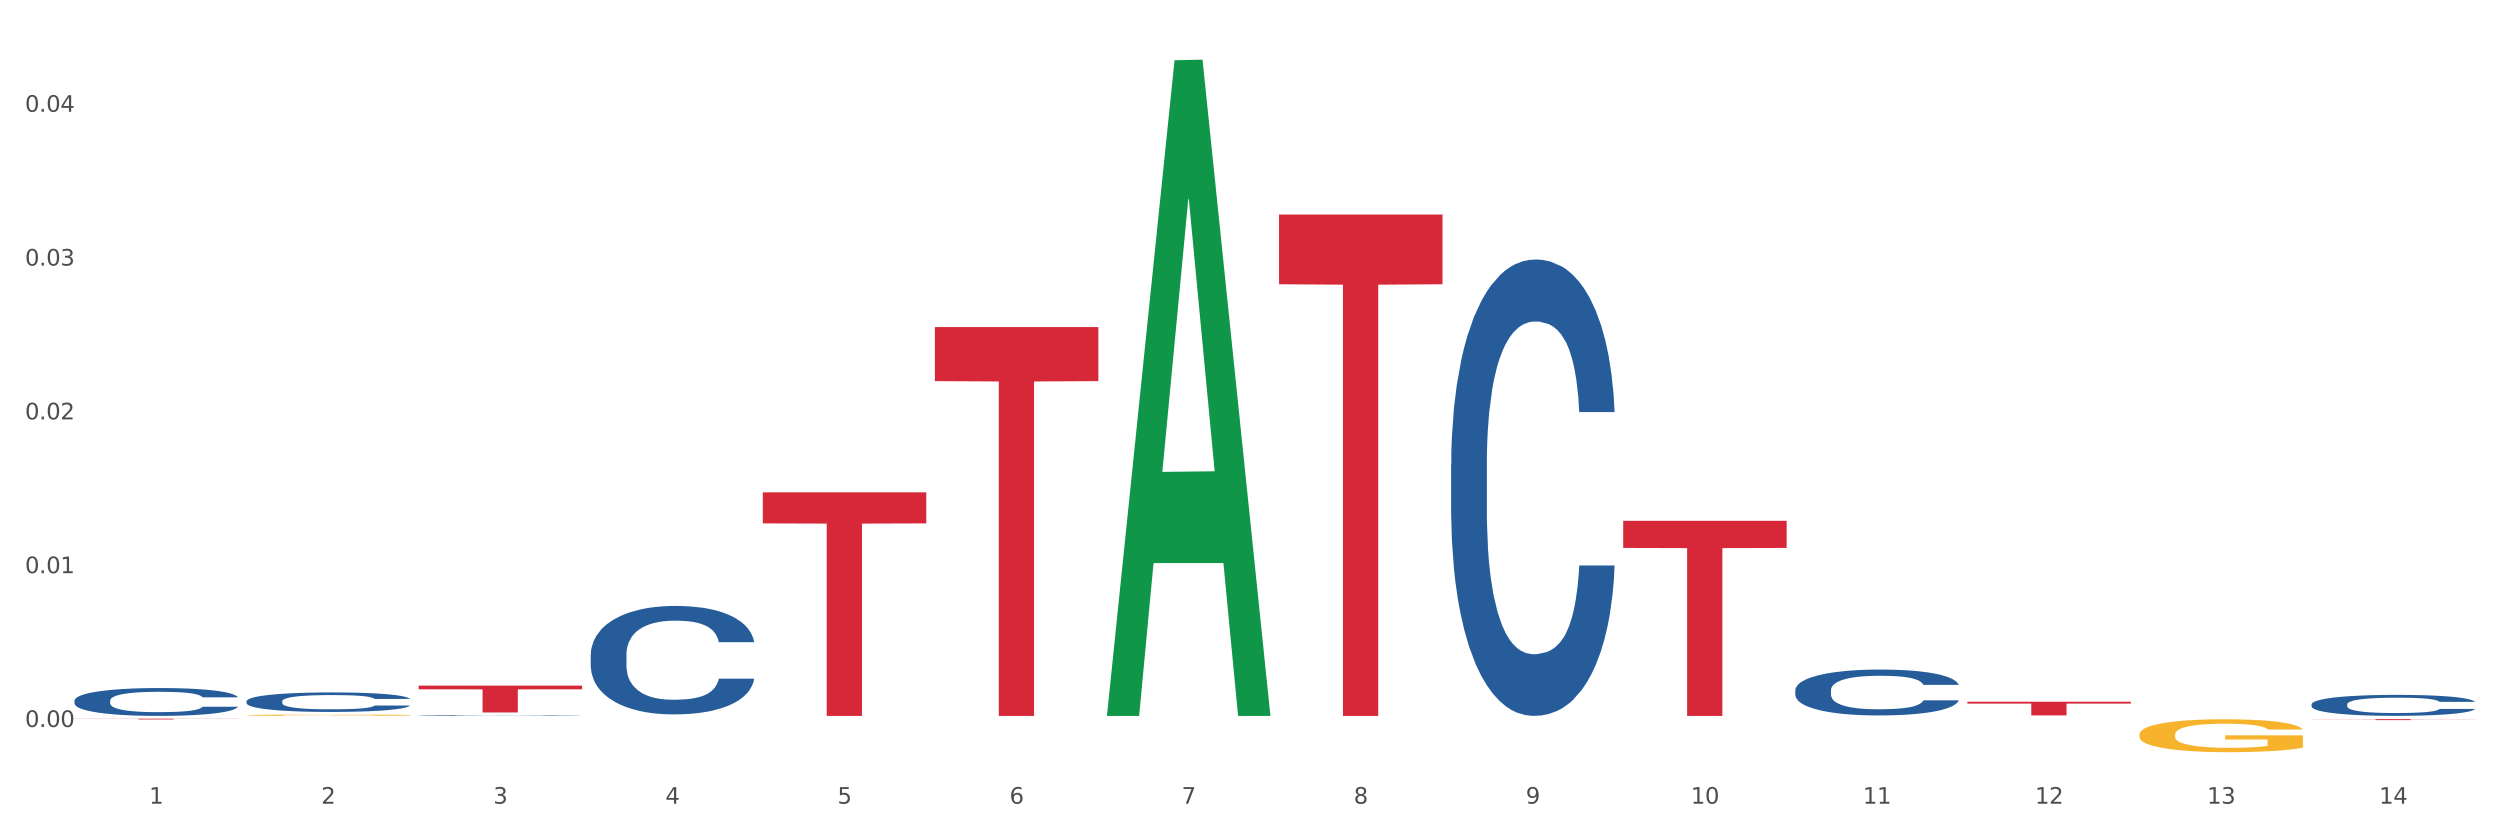 <?xml version="1.0" encoding="utf-8" standalone="no"?>
<!DOCTYPE svg PUBLIC "-//W3C//DTD SVG 1.1//EN"
  "http://www.w3.org/Graphics/SVG/1.1/DTD/svg11.dtd">
<svg xmlns:xlink="http://www.w3.org/1999/xlink" width="1080pt" height="360pt" viewBox="0 0 1080 360" xmlns="http://www.w3.org/2000/svg" version="1.1">
 <rect x="0" y="0" width="1080" height="360" fill="#333333" stroke="none"/>
 <defs>
  <style type="text/css">*{stroke-linejoin: round; stroke-linecap: butt}</style>
 </defs>
 <g id="figure_1">
  <g id="patch_1">
   <path d="M 0 360 
L 1080 360 
L 1080 0 
L 0 0 
z
" style="fill: #ffffff; stroke: #ffffff; stroke-linejoin: miter"/>
  </g>
  <g id="axes_1">
   <g id="matplotlib.axis_1">
    <g id="xtick_1">
     <g id="text_1">
      <!-- 1 -->
      <g style="fill: #4d4d4d" transform="translate(64.432 347.204) scale(0.096 -0.096)">
       <defs>
        <path id="DejaVuSans-31" d="M 794 531 
L 1825 531 
L 1825 4091 
L 703 3866 
L 703 4441 
L 1819 4666 
L 2450 4666 
L 2450 531 
L 3481 531 
L 3481 0 
L 794 0 
L 794 531 
z
" transform="scale(0.016)"/>
       </defs>
       <use xlink:href="#DejaVuSans-31"/>
      </g>
     </g>
    </g>
    <g id="xtick_2">
     <g id="text_2">
      <!-- 2 -->
      <g style="fill: #4d4d4d" transform="translate(138.771 347.204) scale(0.096 -0.096)">
       <defs>
        <path id="DejaVuSans-32" d="M 1228 531 
L 3431 531 
L 3431 0 
L 469 0 
L 469 531 
Q 828 903 1448 1529 
Q 2069 2156 2228 2338 
Q 2531 2678 2651 2914 
Q 2772 3150 2772 3378 
Q 2772 3750 2511 3984 
Q 2250 4219 1831 4219 
Q 1534 4219 1204 4116 
Q 875 4013 500 3803 
L 500 4441 
Q 881 4594 1212 4672 
Q 1544 4750 1819 4750 
Q 2544 4750 2975 4387 
Q 3406 4025 3406 3419 
Q 3406 3131 3298 2873 
Q 3191 2616 2906 2266 
Q 2828 2175 2409 1742 
Q 1991 1309 1228 531 
z
" transform="scale(0.016)"/>
       </defs>
       <use xlink:href="#DejaVuSans-32"/>
      </g>
     </g>
    </g>
    <g id="xtick_3">
     <g id="text_3">
      <!-- 3 -->
      <g style="fill: #4d4d4d" transform="translate(213.109 347.204) scale(0.096 -0.096)">
       <defs>
        <path id="DejaVuSans-33" d="M 2597 2516 
Q 3050 2419 3304 2112 
Q 3559 1806 3559 1356 
Q 3559 666 3084 287 
Q 2609 -91 1734 -91 
Q 1441 -91 1130 -33 
Q 819 25 488 141 
L 488 750 
Q 750 597 1062 519 
Q 1375 441 1716 441 
Q 2309 441 2620 675 
Q 2931 909 2931 1356 
Q 2931 1769 2642 2001 
Q 2353 2234 1838 2234 
L 1294 2234 
L 1294 2753 
L 1863 2753 
Q 2328 2753 2575 2939 
Q 2822 3125 2822 3475 
Q 2822 3834 2567 4026 
Q 2313 4219 1838 4219 
Q 1578 4219 1281 4162 
Q 984 4106 628 3988 
L 628 4550 
Q 988 4650 1302 4700 
Q 1616 4750 1894 4750 
Q 2613 4750 3031 4423 
Q 3450 4097 3450 3541 
Q 3450 3153 3228 2886 
Q 3006 2619 2597 2516 
z
" transform="scale(0.016)"/>
       </defs>
       <use xlink:href="#DejaVuSans-33"/>
      </g>
     </g>
    </g>
    <g id="xtick_4">
     <g id="text_4">
      <!-- 4 -->
      <g style="fill: #4d4d4d" transform="translate(287.448 347.204) scale(0.096 -0.096)">
       <defs>
        <path id="DejaVuSans-34" d="M 2419 4116 
L 825 1625 
L 2419 1625 
L 2419 4116 
z
M 2253 4666 
L 3047 4666 
L 3047 1625 
L 3713 1625 
L 3713 1100 
L 3047 1100 
L 3047 0 
L 2419 0 
L 2419 1100 
L 313 1100 
L 313 1709 
L 2253 4666 
z
" transform="scale(0.016)"/>
       </defs>
       <use xlink:href="#DejaVuSans-34"/>
      </g>
     </g>
    </g>
    <g id="xtick_5">
     <g id="text_5">
      <!-- 5 -->
      <g style="fill: #4d4d4d" transform="translate(361.787 347.204) scale(0.096 -0.096)">
       <defs>
        <path id="DejaVuSans-35" d="M 691 4666 
L 3169 4666 
L 3169 4134 
L 1269 4134 
L 1269 2991 
Q 1406 3038 1543 3061 
Q 1681 3084 1819 3084 
Q 2600 3084 3056 2656 
Q 3513 2228 3513 1497 
Q 3513 744 3044 326 
Q 2575 -91 1722 -91 
Q 1428 -91 1123 -41 
Q 819 9 494 109 
L 494 744 
Q 775 591 1075 516 
Q 1375 441 1709 441 
Q 2250 441 2565 725 
Q 2881 1009 2881 1497 
Q 2881 1984 2565 2268 
Q 2250 2553 1709 2553 
Q 1456 2553 1204 2497 
Q 953 2441 691 2322 
L 691 4666 
z
" transform="scale(0.016)"/>
       </defs>
       <use xlink:href="#DejaVuSans-35"/>
      </g>
     </g>
    </g>
    <g id="xtick_6">
     <g id="text_6">
      <!-- 6 -->
      <g style="fill: #4d4d4d" transform="translate(436.125 347.204) scale(0.096 -0.096)">
       <defs>
        <path id="DejaVuSans-36" d="M 2113 2584 
Q 1688 2584 1439 2293 
Q 1191 2003 1191 1497 
Q 1191 994 1439 701 
Q 1688 409 2113 409 
Q 2538 409 2786 701 
Q 3034 994 3034 1497 
Q 3034 2003 2786 2293 
Q 2538 2584 2113 2584 
z
M 3366 4563 
L 3366 3988 
Q 3128 4100 2886 4159 
Q 2644 4219 2406 4219 
Q 1781 4219 1451 3797 
Q 1122 3375 1075 2522 
Q 1259 2794 1537 2939 
Q 1816 3084 2150 3084 
Q 2853 3084 3261 2657 
Q 3669 2231 3669 1497 
Q 3669 778 3244 343 
Q 2819 -91 2113 -91 
Q 1303 -91 875 529 
Q 447 1150 447 2328 
Q 447 3434 972 4092 
Q 1497 4750 2381 4750 
Q 2619 4750 2861 4703 
Q 3103 4656 3366 4563 
z
" transform="scale(0.016)"/>
       </defs>
       <use xlink:href="#DejaVuSans-36"/>
      </g>
     </g>
    </g>
    <g id="xtick_7">
     <g id="text_7">
      <!-- 7 -->
      <g style="fill: #4d4d4d" transform="translate(510.464 347.204) scale(0.096 -0.096)">
       <defs>
        <path id="DejaVuSans-37" d="M 525 4666 
L 3525 4666 
L 3525 4397 
L 1831 0 
L 1172 0 
L 2766 4134 
L 525 4134 
L 525 4666 
z
" transform="scale(0.016)"/>
       </defs>
       <use xlink:href="#DejaVuSans-37"/>
      </g>
     </g>
    </g>
    <g id="xtick_8">
     <g id="text_8">
      <!-- 8 -->
      <g style="fill: #4d4d4d" transform="translate(584.803 347.204) scale(0.096 -0.096)">
       <defs>
        <path id="DejaVuSans-38" d="M 2034 2216 
Q 1584 2216 1326 1975 
Q 1069 1734 1069 1313 
Q 1069 891 1326 650 
Q 1584 409 2034 409 
Q 2484 409 2743 651 
Q 3003 894 3003 1313 
Q 3003 1734 2745 1975 
Q 2488 2216 2034 2216 
z
M 1403 2484 
Q 997 2584 770 2862 
Q 544 3141 544 3541 
Q 544 4100 942 4425 
Q 1341 4750 2034 4750 
Q 2731 4750 3128 4425 
Q 3525 4100 3525 3541 
Q 3525 3141 3298 2862 
Q 3072 2584 2669 2484 
Q 3125 2378 3379 2068 
Q 3634 1759 3634 1313 
Q 3634 634 3220 271 
Q 2806 -91 2034 -91 
Q 1263 -91 848 271 
Q 434 634 434 1313 
Q 434 1759 690 2068 
Q 947 2378 1403 2484 
z
M 1172 3481 
Q 1172 3119 1398 2916 
Q 1625 2713 2034 2713 
Q 2441 2713 2670 2916 
Q 2900 3119 2900 3481 
Q 2900 3844 2670 4047 
Q 2441 4250 2034 4250 
Q 1625 4250 1398 4047 
Q 1172 3844 1172 3481 
z
" transform="scale(0.016)"/>
       </defs>
       <use xlink:href="#DejaVuSans-38"/>
      </g>
     </g>
    </g>
    <g id="xtick_9">
     <g id="text_9">
      <!-- 9 -->
      <g style="fill: #4d4d4d" transform="translate(659.142 347.204) scale(0.096 -0.096)">
       <defs>
        <path id="DejaVuSans-39" d="M 703 97 
L 703 672 
Q 941 559 1184 500 
Q 1428 441 1663 441 
Q 2288 441 2617 861 
Q 2947 1281 2994 2138 
Q 2813 1869 2534 1725 
Q 2256 1581 1919 1581 
Q 1219 1581 811 2004 
Q 403 2428 403 3163 
Q 403 3881 828 4315 
Q 1253 4750 1959 4750 
Q 2769 4750 3195 4129 
Q 3622 3509 3622 2328 
Q 3622 1225 3098 567 
Q 2575 -91 1691 -91 
Q 1453 -91 1209 -44 
Q 966 3 703 97 
z
M 1959 2075 
Q 2384 2075 2632 2365 
Q 2881 2656 2881 3163 
Q 2881 3666 2632 3958 
Q 2384 4250 1959 4250 
Q 1534 4250 1286 3958 
Q 1038 3666 1038 3163 
Q 1038 2656 1286 2365 
Q 1534 2075 1959 2075 
z
" transform="scale(0.016)"/>
       </defs>
       <use xlink:href="#DejaVuSans-39"/>
      </g>
     </g>
    </g>
    <g id="xtick_10">
     <g id="text_10">
      <!-- 10 -->
      <g style="fill: #4d4d4d" transform="translate(730.426 347.204) scale(0.096 -0.096)">
       <defs>
        <path id="DejaVuSans-30" d="M 2034 4250 
Q 1547 4250 1301 3770 
Q 1056 3291 1056 2328 
Q 1056 1369 1301 889 
Q 1547 409 2034 409 
Q 2525 409 2770 889 
Q 3016 1369 3016 2328 
Q 3016 3291 2770 3770 
Q 2525 4250 2034 4250 
z
M 2034 4750 
Q 2819 4750 3233 4129 
Q 3647 3509 3647 2328 
Q 3647 1150 3233 529 
Q 2819 -91 2034 -91 
Q 1250 -91 836 529 
Q 422 1150 422 2328 
Q 422 3509 836 4129 
Q 1250 4750 2034 4750 
z
" transform="scale(0.016)"/>
       </defs>
       <use xlink:href="#DejaVuSans-31"/>
       <use xlink:href="#DejaVuSans-30" transform="translate(63.623 0)"/>
      </g>
     </g>
    </g>
    <g id="xtick_11">
     <g id="text_11">
      <!-- 11 -->
      <g style="fill: #4d4d4d" transform="translate(804.765 347.204) scale(0.096 -0.096)">
       <use xlink:href="#DejaVuSans-31"/>
       <use xlink:href="#DejaVuSans-31" transform="translate(63.623 0)"/>
      </g>
     </g>
    </g>
    <g id="xtick_12">
     <g id="text_12">
      <!-- 12 -->
      <g style="fill: #4d4d4d" transform="translate(879.104 347.204) scale(0.096 -0.096)">
       <use xlink:href="#DejaVuSans-31"/>
       <use xlink:href="#DejaVuSans-32" transform="translate(63.623 0)"/>
      </g>
     </g>
    </g>
    <g id="xtick_13">
     <g id="text_13">
      <!-- 13 -->
      <g style="fill: #4d4d4d" transform="translate(953.442 347.204) scale(0.096 -0.096)">
       <use xlink:href="#DejaVuSans-31"/>
       <use xlink:href="#DejaVuSans-33" transform="translate(63.623 0)"/>
      </g>
     </g>
    </g>
    <g id="xtick_14">
     <g id="text_14">
      <!-- 14 -->
      <g style="fill: #4d4d4d" transform="translate(1027.781 347.204) scale(0.096 -0.096)">
       <use xlink:href="#DejaVuSans-31"/>
       <use xlink:href="#DejaVuSans-34" transform="translate(63.623 0)"/>
      </g>
     </g>
    </g>
    <g id="xtick_15"/>
    <g id="xtick_16"/>
    <g id="xtick_17"/>
    <g id="xtick_18"/>
    <g id="xtick_19"/>
    <g id="xtick_20"/>
    <g id="xtick_21"/>
    <g id="xtick_22"/>
    <g id="xtick_23"/>
    <g id="xtick_24"/>
    <g id="xtick_25"/>
    <g id="xtick_26"/>
    <g id="xtick_27"/>
   </g>
   <g id="matplotlib.axis_2">
    <g id="ytick_1">
     <g id="text_15">
      <!-- 0.00 -->
      <g style="fill: #4d4d4d" transform="translate(10.8 314.055) scale(0.096 -0.096)">
       <defs>
        <path id="DejaVuSans-2e" d="M 684 794 
L 1344 794 
L 1344 0 
L 684 0 
L 684 794 
z
" transform="scale(0.016)"/>
       </defs>
       <use xlink:href="#DejaVuSans-30"/>
       <use xlink:href="#DejaVuSans-2e" transform="translate(63.623 0)"/>
       <use xlink:href="#DejaVuSans-30" transform="translate(95.41 0)"/>
       <use xlink:href="#DejaVuSans-30" transform="translate(159.033 0)"/>
      </g>
     </g>
    </g>
    <g id="ytick_2">
     <g id="text_16">
      <!-- 0.01 -->
      <g style="fill: #4d4d4d" transform="translate(10.8 247.613) scale(0.096 -0.096)">
       <use xlink:href="#DejaVuSans-30"/>
       <use xlink:href="#DejaVuSans-2e" transform="translate(63.623 0)"/>
       <use xlink:href="#DejaVuSans-30" transform="translate(95.41 0)"/>
       <use xlink:href="#DejaVuSans-31" transform="translate(159.033 0)"/>
      </g>
     </g>
    </g>
    <g id="ytick_3">
     <g id="text_17">
      <!-- 0.02 -->
      <g style="fill: #4d4d4d" transform="translate(10.8 181.171) scale(0.096 -0.096)">
       <use xlink:href="#DejaVuSans-30"/>
       <use xlink:href="#DejaVuSans-2e" transform="translate(63.623 0)"/>
       <use xlink:href="#DejaVuSans-30" transform="translate(95.41 0)"/>
       <use xlink:href="#DejaVuSans-32" transform="translate(159.033 0)"/>
      </g>
     </g>
    </g>
    <g id="ytick_4">
     <g id="text_18">
      <!-- 0.03 -->
      <g style="fill: #4d4d4d" transform="translate(10.8 114.73) scale(0.096 -0.096)">
       <use xlink:href="#DejaVuSans-30"/>
       <use xlink:href="#DejaVuSans-2e" transform="translate(63.623 0)"/>
       <use xlink:href="#DejaVuSans-30" transform="translate(95.41 0)"/>
       <use xlink:href="#DejaVuSans-33" transform="translate(159.033 0)"/>
      </g>
     </g>
    </g>
    <g id="ytick_5">
     <g id="text_19">
      <!-- 0.04 -->
      <g style="fill: #4d4d4d" transform="translate(10.8 48.288) scale(0.096 -0.096)">
       <use xlink:href="#DejaVuSans-30"/>
       <use xlink:href="#DejaVuSans-2e" transform="translate(63.623 0)"/>
       <use xlink:href="#DejaVuSans-30" transform="translate(95.41 0)"/>
       <use xlink:href="#DejaVuSans-34" transform="translate(159.033 0)"/>
      </g>
     </g>
    </g>
    <g id="ytick_6"/>
    <g id="ytick_7"/>
    <g id="ytick_8"/>
    <g id="ytick_9"/>
   </g>
   <g id="PolyCollection_1">
    <path d="M 478.207 308.737 
L 478.28 308.47 
L 507.402 26.026 
L 519.488 25.759 
L 548.829 309.269 
L 534.85 309.269 
L 528.516 243.25 
L 498.447 243.25 
L 498.229 244.315 
L 492.113 309.269 
L 478.207 309.269 
L 478.207 308.737 
L 502.233 203.851 
L 524.73 203.585 
L 513.591 86.188 
L 513.445 85.656 
L 513.3 86.454 
L 502.16 203.585 
L 502.233 203.851 
L 478.207 308.737 
z
" clip-path="url(#p64ced8871c)" style="fill: #109648"/>
    <path d="M 849.901 303.135 
L 920.523 303.135 
L 920.523 303.958 
L 892.742 303.963 
L 892.742 309.059 
L 877.514 309.059 
L 877.514 303.963 
L 849.901 303.958 
L 849.901 303.14 
L 849.901 303.135 
z
" clip-path="url(#p64ced8871c)" style="fill: #d62839"/>
    <path d="M 998.578 310.678 
L 1069.2 310.678 
L 1069.2 310.737 
L 1041.42 310.738 
L 1041.42 311.101 
L 1026.191 311.101 
L 1026.191 310.738 
L 998.578 310.737 
L 998.578 310.679 
L 998.578 310.678 
z
" clip-path="url(#p64ced8871c)" style="fill: #d62839"/>
    <path d="M 106.514 308.96 
L 106.597 308.959 
L 106.597 308.941 
L 106.764 308.924 
L 107.598 308.885 
L 108.848 308.852 
L 109.765 308.835 
L 110.683 308.821 
L 111.767 308.807 
L 113.101 308.792 
L 115.519 308.77 
L 117.019 308.759 
L 118.854 308.748 
L 122.189 308.731 
L 124.607 308.722 
L 127.108 308.714 
L 131.194 308.704 
L 133.862 308.7 
L 136.697 308.697 
L 140.115 308.695 
L 142.7 308.694 
L 148.37 308.696 
L 153.206 308.701 
L 155.54 308.704 
L 158.542 308.711 
L 160.126 308.715 
L 162.711 308.723 
L 165.379 308.734 
L 167.213 308.744 
L 169.965 308.762 
L 172.049 308.779 
L 173.967 308.801 
L 174.968 308.817 
L 175.718 308.831 
L 176.385 308.847 
L 177.052 308.873 
L 162.044 308.873 
L 161.46 308.854 
L 160.543 308.837 
L 159.209 308.82 
L 158.042 308.81 
L 156.041 308.797 
L 154.206 308.788 
L 152.289 308.782 
L 149.954 308.777 
L 148.12 308.774 
L 145.535 308.772 
L 140.449 308.773 
L 137.03 308.777 
L 134.696 308.782 
L 133.195 308.787 
L 131.861 308.792 
L 130.36 308.799 
L 128.609 308.81 
L 127.358 308.82 
L 126.108 308.833 
L 125.107 308.846 
L 124.19 308.86 
L 123.44 308.876 
L 122.856 308.892 
L 122.356 308.912 
L 121.939 308.945 
L 121.939 309.017 
L 122.106 309.033 
L 122.522 309.055 
L 123.023 309.071 
L 123.856 309.091 
L 124.607 309.104 
L 126.024 309.123 
L 127.609 309.138 
L 128.859 309.148 
L 130.11 309.157 
L 132.278 309.168 
L 134.696 309.178 
L 136.78 309.183 
L 139.615 309.189 
L 141.533 309.191 
L 143.2 309.192 
L 147.286 309.192 
L 150.204 309.19 
L 153.456 309.187 
L 155.957 309.182 
L 158.042 309.176 
L 160.376 309.167 
L 161.877 309.158 
L 161.877 309.048 
L 143.534 309.048 
L 143.534 308.975 
L 177.135 308.975 
L 177.135 309.189 
L 175.718 309.2 
L 174.134 309.21 
L 172.466 309.219 
L 169.965 309.23 
L 166.963 309.24 
L 164.295 309.248 
L 161.46 309.254 
L 158.125 309.26 
L 153.789 309.265 
L 151.121 309.267 
L 147.786 309.269 
L 143.867 309.269 
L 140.449 309.268 
L 137.114 309.265 
L 133.612 309.261 
L 130.193 309.254 
L 127.609 309.247 
L 125.024 309.239 
L 122.272 309.228 
L 120.104 309.217 
L 118.437 309.208 
L 116.603 309.196 
L 114.601 309.18 
L 113.101 309.166 
L 111.767 309.151 
L 110.349 309.132 
L 109.349 309.116 
L 108.348 309.095 
L 107.764 309.08 
L 107.097 309.056 
L 106.597 309.023 
L 106.514 308.96 
z
" clip-path="url(#p64ced8871c)" style="fill: #f7b32b"/>
    <path d="M 403.869 141.296 
L 474.49 141.296 
L 474.49 164.639 
L 446.71 164.797 
L 446.71 309.269 
L 431.481 309.269 
L 431.481 164.797 
L 403.869 164.639 
L 403.869 141.454 
L 403.869 141.296 
z
" clip-path="url(#p64ced8871c)" style="fill: #d62839"/>
    <path d="M 329.53 212.681 
L 400.152 212.681 
L 400.152 226.103 
L 372.371 226.194 
L 372.371 309.269 
L 357.143 309.269 
L 357.143 226.194 
L 329.53 226.103 
L 329.53 212.771 
L 329.53 212.681 
z
" clip-path="url(#p64ced8871c)" style="fill: #d62839"/>
    <path d="M 180.852 296.186 
L 251.474 296.186 
L 251.474 297.798 
L 223.694 297.809 
L 223.694 307.788 
L 208.465 307.788 
L 208.465 297.809 
L 180.852 297.798 
L 180.852 296.197 
L 180.852 296.186 
z
" clip-path="url(#p64ced8871c)" style="fill: #d62839"/>
    <path d="M 32.175 310.465 
L 102.797 310.465 
L 102.797 310.512 
L 75.017 310.512 
L 75.017 310.797 
L 59.788 310.797 
L 59.788 310.512 
L 32.175 310.512 
L 32.175 310.466 
L 32.175 310.465 
z
" clip-path="url(#p64ced8871c)" style="fill: #d62839"/>
    <path d="M 701.223 224.995 
L 771.845 224.995 
L 771.845 236.706 
L 744.065 236.785 
L 744.065 309.269 
L 728.836 309.269 
L 728.836 236.785 
L 701.223 236.706 
L 701.223 225.074 
L 701.223 224.995 
z
" clip-path="url(#p64ced8871c)" style="fill: #d62839"/>
    <path d="M 998.578 304.254 
L 998.662 304.246 
L 998.662 304.014 
L 998.912 303.699 
L 999.83 303.12 
L 1000.999 302.682 
L 1003.003 302.168 
L 1004.088 301.953 
L 1005.507 301.713 
L 1008.429 301.324 
L 1011.768 300.993 
L 1014.105 300.811 
L 1015.858 300.695 
L 1019.781 300.488 
L 1022.035 300.397 
L 1024.373 300.323 
L 1026.376 300.273 
L 1029.715 300.215 
L 1032.387 300.191 
L 1035.475 300.182 
L 1038.063 300.191 
L 1041.486 300.224 
L 1046.494 300.323 
L 1048.414 300.381 
L 1051.002 300.48 
L 1053.673 300.613 
L 1055.844 300.745 
L 1058.348 300.935 
L 1060.936 301.184 
L 1063.44 301.498 
L 1065.193 301.788 
L 1066.612 302.094 
L 1067.864 302.466 
L 1068.783 302.872 
L 1069.2 303.211 
L 1053.924 303.211 
L 1053.506 302.905 
L 1052.671 302.574 
L 1051.837 302.351 
L 1050.918 302.168 
L 1049.499 301.962 
L 1048.247 301.829 
L 1046.16 301.672 
L 1044.24 301.573 
L 1042.654 301.515 
L 1040.734 301.465 
L 1036.644 301.415 
L 1033.722 301.415 
L 1031.886 301.432 
L 1029.632 301.473 
L 1027.712 301.531 
L 1025.458 301.631 
L 1023.705 301.738 
L 1021.952 301.879 
L 1020.95 301.978 
L 1019.448 302.16 
L 1018.446 302.309 
L 1017.11 302.566 
L 1016.359 302.748 
L 1015.023 303.219 
L 1014.439 303.567 
L 1014.188 303.807 
L 1014.022 304.072 
L 1014.022 305.363 
L 1014.522 305.942 
L 1014.94 306.191 
L 1015.608 306.472 
L 1016.86 306.836 
L 1018.696 307.192 
L 1020.616 307.448 
L 1022.202 307.606 
L 1023.705 307.722 
L 1025.207 307.813 
L 1027.044 307.895 
L 1028.547 307.945 
L 1030.8 307.995 
L 1033.472 308.019 
L 1035.559 308.019 
L 1039.816 307.978 
L 1041.736 307.937 
L 1043.572 307.879 
L 1045.576 307.788 
L 1047.162 307.688 
L 1048.08 307.614 
L 1049.583 307.457 
L 1050.752 307.291 
L 1051.753 307.101 
L 1052.421 306.935 
L 1053.172 306.687 
L 1053.757 306.406 
L 1053.924 306.257 
L 1069.2 306.257 
L 1068.866 306.555 
L 1068.282 306.844 
L 1067.113 307.233 
L 1066.195 307.457 
L 1064.776 307.73 
L 1063.273 307.962 
L 1061.186 308.218 
L 1059.266 308.408 
L 1057.263 308.574 
L 1055.092 308.723 
L 1051.169 308.93 
L 1049.75 308.988 
L 1046.745 309.087 
L 1044.407 309.145 
L 1040.985 309.203 
L 1037.479 309.236 
L 1033.806 309.244 
L 1030.55 309.228 
L 1026.96 309.178 
L 1024.707 309.128 
L 1022.202 309.054 
L 1019.281 308.938 
L 1016.526 308.797 
L 1013.938 308.632 
L 1011.517 308.442 
L 1009.263 308.226 
L 1006.342 307.87 
L 1004.171 307.523 
L 1002.585 307.2 
L 1001.5 306.927 
L 1000.415 306.579 
L 999.83 306.339 
L 998.912 305.76 
L 998.578 305.222 
L 998.578 304.254 
z
" clip-path="url(#p64ced8871c)" style="fill: #255c99"/>
    <path d="M 775.562 298.156 
L 775.646 298.138 
L 775.646 297.631 
L 775.896 296.943 
L 776.814 295.676 
L 777.983 294.717 
L 779.986 293.594 
L 781.072 293.124 
L 782.491 292.599 
L 785.412 291.748 
L 788.752 291.024 
L 791.089 290.625 
L 792.842 290.372 
L 796.765 289.919 
L 799.019 289.72 
L 801.357 289.557 
L 803.36 289.449 
L 806.699 289.322 
L 809.37 289.267 
L 812.459 289.249 
L 815.047 289.267 
L 818.469 289.34 
L 823.478 289.557 
L 825.398 289.684 
L 827.986 289.901 
L 830.657 290.191 
L 832.828 290.48 
L 835.332 290.897 
L 837.92 291.44 
L 840.424 292.128 
L 842.177 292.761 
L 843.596 293.431 
L 844.848 294.246 
L 845.766 295.133 
L 846.184 295.875 
L 830.908 295.875 
L 830.49 295.205 
L 829.655 294.481 
L 828.821 293.992 
L 827.902 293.594 
L 826.483 293.142 
L 825.231 292.852 
L 823.144 292.508 
L 821.224 292.291 
L 819.638 292.164 
L 817.718 292.055 
L 813.628 291.947 
L 810.706 291.947 
L 808.87 291.983 
L 806.616 292.074 
L 804.696 292.2 
L 802.442 292.417 
L 800.689 292.653 
L 798.936 292.961 
L 797.934 293.178 
L 796.431 293.576 
L 795.43 293.902 
L 794.094 294.463 
L 793.343 294.861 
L 792.007 295.893 
L 791.423 296.654 
L 791.172 297.179 
L 791.005 297.758 
L 791.005 300.582 
L 791.506 301.849 
L 791.924 302.392 
L 792.591 303.008 
L 793.844 303.804 
L 795.68 304.583 
L 797.6 305.144 
L 799.186 305.488 
L 800.689 305.741 
L 802.191 305.941 
L 804.028 306.122 
L 805.53 306.23 
L 807.784 306.339 
L 810.456 306.393 
L 812.543 306.393 
L 816.8 306.303 
L 818.72 306.212 
L 820.556 306.085 
L 822.56 305.886 
L 824.146 305.669 
L 825.064 305.506 
L 826.567 305.162 
L 827.735 304.8 
L 828.737 304.384 
L 829.405 304.022 
L 830.156 303.479 
L 830.741 302.863 
L 830.908 302.537 
L 846.184 302.537 
L 845.85 303.189 
L 845.266 303.823 
L 844.097 304.673 
L 843.179 305.162 
L 841.76 305.76 
L 840.257 306.266 
L 838.17 306.828 
L 836.25 307.244 
L 834.247 307.606 
L 832.076 307.932 
L 828.153 308.385 
L 826.734 308.511 
L 823.728 308.729 
L 821.391 308.855 
L 817.969 308.982 
L 814.463 309.054 
L 810.79 309.072 
L 807.534 309.036 
L 803.944 308.928 
L 801.69 308.819 
L 799.186 308.656 
L 796.264 308.403 
L 793.51 308.095 
L 790.922 307.733 
L 788.501 307.316 
L 786.247 306.846 
L 783.325 306.067 
L 781.155 305.307 
L 779.569 304.601 
L 778.484 304.004 
L 777.399 303.243 
L 776.814 302.718 
L 775.896 301.451 
L 775.562 300.274 
L 775.562 298.156 
z
" clip-path="url(#p64ced8871c)" style="fill: #255c99"/>
    <path d="M 626.885 200.692 
L 626.968 200.512 
L 626.968 195.47 
L 627.219 188.628 
L 628.137 176.024 
L 629.306 166.48 
L 631.309 155.316 
L 632.394 150.635 
L 633.813 145.413 
L 636.735 136.95 
L 640.074 129.748 
L 642.411 125.786 
L 644.164 123.265 
L 648.088 118.764 
L 650.342 116.783 
L 652.679 115.163 
L 654.683 114.082 
L 658.022 112.822 
L 660.693 112.282 
L 663.782 112.102 
L 666.369 112.282 
L 669.792 113.002 
L 674.801 115.163 
L 676.721 116.423 
L 679.308 118.584 
L 681.98 121.465 
L 684.15 124.346 
L 686.654 128.487 
L 689.242 133.889 
L 691.747 140.731 
L 693.5 147.034 
L 694.919 153.696 
L 696.171 161.799 
L 697.089 170.622 
L 697.506 178.004 
L 682.23 178.004 
L 681.813 171.342 
L 680.978 164.139 
L 680.143 159.278 
L 679.225 155.316 
L 677.806 150.815 
L 676.554 147.934 
L 674.467 144.513 
L 672.547 142.352 
L 670.961 141.092 
L 669.041 140.011 
L 664.95 138.931 
L 662.029 138.931 
L 660.192 139.291 
L 657.938 140.191 
L 656.018 141.452 
L 653.764 143.612 
L 652.011 145.953 
L 650.258 149.014 
L 649.257 151.175 
L 647.754 155.136 
L 646.752 158.377 
L 645.417 163.959 
L 644.665 167.921 
L 643.33 178.184 
L 642.745 185.747 
L 642.495 190.969 
L 642.328 196.731 
L 642.328 224.82 
L 642.829 237.424 
L 643.246 242.826 
L 643.914 248.948 
L 645.166 256.871 
L 647.003 264.614 
L 648.923 270.196 
L 650.509 273.617 
L 652.011 276.138 
L 653.514 278.118 
L 655.35 279.919 
L 656.853 280.999 
L 659.107 282.08 
L 661.778 282.62 
L 663.865 282.62 
L 668.122 281.72 
L 670.042 280.819 
L 671.879 279.559 
L 673.882 277.578 
L 675.468 275.417 
L 676.387 273.797 
L 677.889 270.376 
L 679.058 266.775 
L 680.06 262.633 
L 680.728 259.032 
L 681.479 253.63 
L 682.063 247.508 
L 682.23 244.267 
L 697.506 244.267 
L 697.173 250.749 
L 696.588 257.051 
L 695.42 265.514 
L 694.501 270.376 
L 693.082 276.318 
L 691.58 281.36 
L 689.493 286.941 
L 687.573 291.083 
L 685.569 294.684 
L 683.399 297.925 
L 679.475 302.427 
L 678.056 303.687 
L 675.051 305.848 
L 672.714 307.108 
L 669.291 308.369 
L 665.785 309.089 
L 662.112 309.269 
L 658.856 308.909 
L 655.267 307.829 
L 653.013 306.748 
L 650.509 305.128 
L 647.587 302.607 
L 644.832 299.546 
L 642.244 295.944 
L 639.824 291.803 
L 637.57 287.121 
L 634.648 279.379 
L 632.478 271.816 
L 630.892 264.794 
L 629.806 258.852 
L 628.721 251.289 
L 628.137 246.067 
L 627.219 233.463 
L 626.885 221.759 
L 626.885 200.692 
z
" clip-path="url(#p64ced8871c)" style="fill: #255c99"/>
    <path d="M 255.191 282.819 
L 255.275 282.776 
L 255.275 281.578 
L 255.525 279.951 
L 256.443 276.956 
L 257.612 274.688 
L 259.615 272.035 
L 260.701 270.922 
L 262.12 269.681 
L 265.041 267.67 
L 268.381 265.958 
L 270.718 265.016 
L 272.471 264.417 
L 276.394 263.348 
L 278.648 262.877 
L 280.986 262.492 
L 282.989 262.235 
L 286.328 261.935 
L 288.999 261.807 
L 292.088 261.764 
L 294.676 261.807 
L 298.098 261.978 
L 303.107 262.492 
L 305.027 262.791 
L 307.615 263.305 
L 310.286 263.989 
L 312.457 264.674 
L 314.961 265.658 
L 317.549 266.942 
L 320.053 268.568 
L 321.806 270.066 
L 323.225 271.65 
L 324.477 273.575 
L 325.396 275.672 
L 325.813 277.427 
L 310.537 277.427 
L 310.119 275.843 
L 309.284 274.132 
L 308.45 272.976 
L 307.531 272.035 
L 306.112 270.965 
L 304.86 270.28 
L 302.773 269.467 
L 300.853 268.954 
L 299.267 268.654 
L 297.347 268.397 
L 293.257 268.14 
L 290.335 268.14 
L 288.499 268.226 
L 286.245 268.44 
L 284.325 268.74 
L 282.071 269.253 
L 280.318 269.809 
L 278.565 270.537 
L 277.563 271.05 
L 276.06 271.992 
L 275.059 272.762 
L 273.723 274.089 
L 272.972 275.03 
L 271.636 277.469 
L 271.052 279.267 
L 270.801 280.508 
L 270.634 281.877 
L 270.634 288.553 
L 271.135 291.549 
L 271.553 292.832 
L 272.22 294.287 
L 273.473 296.17 
L 275.309 298.01 
L 277.229 299.337 
L 278.815 300.15 
L 280.318 300.749 
L 281.82 301.22 
L 283.657 301.648 
L 285.159 301.905 
L 287.413 302.161 
L 290.085 302.29 
L 292.172 302.29 
L 296.429 302.076 
L 298.349 301.862 
L 300.185 301.562 
L 302.189 301.092 
L 303.775 300.578 
L 304.693 300.193 
L 306.196 299.38 
L 307.364 298.524 
L 308.366 297.54 
L 309.034 296.684 
L 309.785 295.4 
L 310.37 293.945 
L 310.537 293.175 
L 325.813 293.175 
L 325.479 294.715 
L 324.895 296.213 
L 323.726 298.224 
L 322.808 299.38 
L 321.389 300.792 
L 319.886 301.99 
L 317.799 303.317 
L 315.879 304.301 
L 313.876 305.157 
L 311.705 305.927 
L 307.782 306.997 
L 306.363 307.297 
L 303.358 307.81 
L 301.02 308.11 
L 297.598 308.409 
L 294.092 308.58 
L 290.419 308.623 
L 287.163 308.538 
L 283.573 308.281 
L 281.32 308.024 
L 278.815 307.639 
L 275.893 307.04 
L 273.139 306.312 
L 270.551 305.456 
L 268.13 304.472 
L 265.876 303.36 
L 262.955 301.519 
L 260.784 299.722 
L 259.198 298.053 
L 258.113 296.641 
L 257.028 294.844 
L 256.443 293.603 
L 255.525 290.607 
L 255.191 287.825 
L 255.191 282.819 
z
" clip-path="url(#p64ced8871c)" style="fill: #255c99"/>
    <path d="M 180.852 309.081 
L 180.936 309.08 
L 180.936 309.072 
L 181.186 309.06 
L 182.105 309.038 
L 183.273 309.021 
L 185.277 309.002 
L 186.362 308.994 
L 187.781 308.985 
L 190.703 308.97 
L 194.042 308.958 
L 196.379 308.951 
L 198.132 308.946 
L 202.056 308.939 
L 204.31 308.935 
L 206.647 308.932 
L 208.65 308.93 
L 211.989 308.928 
L 214.661 308.927 
L 217.749 308.927 
L 220.337 308.927 
L 223.76 308.929 
L 228.768 308.932 
L 230.688 308.934 
L 233.276 308.938 
L 235.947 308.943 
L 238.118 308.948 
L 240.622 308.955 
L 243.21 308.965 
L 245.714 308.977 
L 247.467 308.988 
L 248.886 308.999 
L 250.139 309.013 
L 251.057 309.028 
L 251.474 309.041 
L 236.198 309.041 
L 235.78 309.03 
L 234.946 309.017 
L 234.111 309.009 
L 233.193 309.002 
L 231.774 308.994 
L 230.521 308.989 
L 228.434 308.983 
L 226.514 308.979 
L 224.928 308.977 
L 223.008 308.975 
L 218.918 308.974 
L 215.996 308.974 
L 214.16 308.974 
L 211.906 308.976 
L 209.986 308.978 
L 207.732 308.982 
L 205.979 308.986 
L 204.226 308.991 
L 203.224 308.995 
L 201.722 309.002 
L 200.72 309.007 
L 199.384 309.017 
L 198.633 309.024 
L 197.297 309.042 
L 196.713 309.055 
L 196.463 309.064 
L 196.296 309.074 
L 196.296 309.123 
L 196.797 309.144 
L 197.214 309.154 
L 197.882 309.164 
L 199.134 309.178 
L 200.97 309.192 
L 202.89 309.201 
L 204.476 309.207 
L 205.979 309.212 
L 207.482 309.215 
L 209.318 309.218 
L 210.821 309.22 
L 213.075 309.222 
L 215.746 309.223 
L 217.833 309.223 
L 222.09 309.221 
L 224.01 309.22 
L 225.847 309.217 
L 227.85 309.214 
L 229.436 309.21 
L 230.354 309.207 
L 231.857 309.202 
L 233.026 309.195 
L 234.027 309.188 
L 234.695 309.182 
L 235.447 309.173 
L 236.031 309.162 
L 236.198 309.156 
L 251.474 309.156 
L 251.14 309.168 
L 250.556 309.178 
L 249.387 309.193 
L 248.469 309.202 
L 247.05 309.212 
L 245.547 309.221 
L 243.46 309.23 
L 241.54 309.237 
L 239.537 309.244 
L 237.367 309.249 
L 233.443 309.257 
L 232.024 309.259 
L 229.019 309.263 
L 226.681 309.265 
L 223.259 309.267 
L 219.753 309.269 
L 216.08 309.269 
L 212.824 309.268 
L 209.235 309.267 
L 206.981 309.265 
L 204.476 309.262 
L 201.555 309.257 
L 198.8 309.252 
L 196.212 309.246 
L 193.791 309.239 
L 191.538 309.231 
L 188.616 309.217 
L 186.445 309.204 
L 184.859 309.192 
L 183.774 309.182 
L 182.689 309.168 
L 182.105 309.159 
L 181.186 309.138 
L 180.852 309.117 
L 180.852 309.081 
z
" clip-path="url(#p64ced8871c)" style="fill: #255c99"/>
    <path d="M 106.514 302.915 
L 106.597 302.908 
L 106.597 302.692 
L 106.848 302.4 
L 107.766 301.861 
L 108.935 301.453 
L 110.938 300.976 
L 112.023 300.776 
L 113.442 300.553 
L 116.364 300.191 
L 119.703 299.883 
L 122.04 299.714 
L 123.794 299.606 
L 127.717 299.414 
L 129.971 299.329 
L 132.308 299.26 
L 134.312 299.214 
L 137.651 299.16 
L 140.322 299.137 
L 143.411 299.129 
L 145.998 299.137 
L 149.421 299.168 
L 154.43 299.26 
L 156.35 299.314 
L 158.937 299.406 
L 161.609 299.53 
L 163.779 299.653 
L 166.283 299.83 
L 168.871 300.06 
L 171.376 300.353 
L 173.129 300.622 
L 174.548 300.907 
L 175.8 301.253 
L 176.718 301.63 
L 177.135 301.946 
L 161.859 301.946 
L 161.442 301.661 
L 160.607 301.353 
L 159.772 301.146 
L 158.854 300.976 
L 157.435 300.784 
L 156.183 300.661 
L 154.096 300.515 
L 152.176 300.422 
L 150.59 300.368 
L 148.67 300.322 
L 144.579 300.276 
L 141.658 300.276 
L 139.821 300.291 
L 137.567 300.33 
L 135.647 300.384 
L 133.393 300.476 
L 131.64 300.576 
L 129.887 300.707 
L 128.886 300.799 
L 127.383 300.969 
L 126.381 301.107 
L 125.046 301.346 
L 124.294 301.515 
L 122.959 301.954 
L 122.374 302.277 
L 122.124 302.5 
L 121.957 302.746 
L 121.957 303.947 
L 122.458 304.485 
L 122.875 304.716 
L 123.543 304.978 
L 124.795 305.316 
L 126.632 305.647 
L 128.552 305.886 
L 130.138 306.032 
L 131.64 306.14 
L 133.143 306.224 
L 134.979 306.301 
L 136.482 306.348 
L 138.736 306.394 
L 141.407 306.417 
L 143.494 306.417 
L 147.751 306.378 
L 149.671 306.34 
L 151.508 306.286 
L 153.511 306.201 
L 155.097 306.109 
L 156.016 306.04 
L 157.518 305.894 
L 158.687 305.74 
L 159.689 305.563 
L 160.357 305.409 
L 161.108 305.178 
L 161.692 304.916 
L 161.859 304.778 
L 177.135 304.778 
L 176.802 305.055 
L 176.217 305.324 
L 175.049 305.686 
L 174.13 305.894 
L 172.711 306.148 
L 171.209 306.363 
L 169.122 306.602 
L 167.202 306.779 
L 165.198 306.932 
L 163.028 307.071 
L 159.104 307.263 
L 157.685 307.317 
L 154.68 307.41 
L 152.343 307.463 
L 148.92 307.517 
L 145.414 307.548 
L 141.741 307.556 
L 138.486 307.54 
L 134.896 307.494 
L 132.642 307.448 
L 130.138 307.379 
L 127.216 307.271 
L 124.461 307.14 
L 121.874 306.986 
L 119.453 306.809 
L 117.199 306.609 
L 114.277 306.278 
L 112.107 305.955 
L 110.521 305.655 
L 109.435 305.401 
L 108.35 305.078 
L 107.766 304.855 
L 106.848 304.316 
L 106.514 303.816 
L 106.514 302.915 
z
" clip-path="url(#p64ced8871c)" style="fill: #255c99"/>
    <path d="M 32.175 302.642 
L 32.258 302.631 
L 32.258 302.323 
L 32.509 301.905 
L 33.427 301.136 
L 34.596 300.553 
L 36.599 299.872 
L 37.684 299.586 
L 39.104 299.267 
L 42.025 298.751 
L 45.364 298.311 
L 47.702 298.069 
L 49.455 297.916 
L 53.378 297.641 
L 55.632 297.52 
L 57.969 297.421 
L 59.973 297.355 
L 63.312 297.278 
L 65.983 297.245 
L 69.072 297.234 
L 71.66 297.245 
L 75.082 297.289 
L 80.091 297.421 
L 82.011 297.498 
L 84.599 297.63 
L 87.27 297.806 
L 89.44 297.982 
L 91.945 298.234 
L 94.533 298.564 
L 97.037 298.982 
L 98.79 299.366 
L 100.209 299.773 
L 101.461 300.268 
L 102.379 300.806 
L 102.797 301.257 
L 87.52 301.257 
L 87.103 300.85 
L 86.268 300.41 
L 85.434 300.114 
L 84.515 299.872 
L 83.096 299.597 
L 81.844 299.421 
L 79.757 299.212 
L 77.837 299.081 
L 76.251 299.004 
L 74.331 298.938 
L 70.241 298.872 
L 67.319 298.872 
L 65.482 298.894 
L 63.229 298.949 
L 61.309 299.026 
L 59.055 299.158 
L 57.302 299.3 
L 55.549 299.487 
L 54.547 299.619 
L 53.044 299.861 
L 52.043 300.059 
L 50.707 300.399 
L 49.956 300.641 
L 48.62 301.268 
L 48.036 301.729 
L 47.785 302.048 
L 47.618 302.4 
L 47.618 304.114 
L 48.119 304.884 
L 48.537 305.213 
L 49.204 305.587 
L 50.457 306.071 
L 52.293 306.543 
L 54.213 306.884 
L 55.799 307.093 
L 57.302 307.247 
L 58.804 307.368 
L 60.641 307.478 
L 62.143 307.543 
L 64.397 307.609 
L 67.069 307.642 
L 69.155 307.642 
L 73.413 307.587 
L 75.333 307.532 
L 77.169 307.456 
L 79.173 307.335 
L 80.759 307.203 
L 81.677 307.104 
L 83.18 306.895 
L 84.348 306.675 
L 85.35 306.422 
L 86.018 306.203 
L 86.769 305.873 
L 87.353 305.499 
L 87.52 305.301 
L 102.797 305.301 
L 102.463 305.697 
L 101.879 306.082 
L 100.71 306.598 
L 99.792 306.895 
L 98.372 307.258 
L 96.87 307.565 
L 94.783 307.906 
L 92.863 308.159 
L 90.86 308.379 
L 88.689 308.577 
L 84.766 308.851 
L 83.347 308.928 
L 80.341 309.06 
L 78.004 309.137 
L 74.581 309.214 
L 71.075 309.258 
L 67.402 309.269 
L 64.147 309.247 
L 60.557 309.181 
L 58.303 309.115 
L 55.799 309.016 
L 52.877 308.862 
L 50.123 308.676 
L 47.535 308.456 
L 45.114 308.203 
L 42.86 307.917 
L 39.938 307.445 
L 37.768 306.983 
L 36.182 306.554 
L 35.097 306.192 
L 34.011 305.73 
L 33.427 305.411 
L 32.509 304.642 
L 32.175 303.928 
L 32.175 302.642 
z
" clip-path="url(#p64ced8871c)" style="fill: #255c99"/>
    <path d="M 552.546 92.692 
L 623.168 92.692 
L 623.168 122.789 
L 595.388 122.992 
L 595.388 309.269 
L 580.159 309.269 
L 580.159 122.992 
L 552.546 122.789 
L 552.546 92.895 
L 552.546 92.692 
z
" clip-path="url(#p64ced8871c)" style="fill: #d62839"/>
    <path d="M 924.24 317.304 
L 924.323 317.291 
L 924.323 316.824 
L 924.49 316.421 
L 925.323 315.448 
L 926.574 314.643 
L 927.491 314.214 
L 928.408 313.864 
L 929.492 313.514 
L 930.826 313.15 
L 933.244 312.618 
L 934.745 312.345 
L 936.58 312.06 
L 939.915 311.644 
L 942.333 311.411 
L 944.834 311.216 
L 948.92 310.982 
L 951.588 310.878 
L 954.423 310.801 
L 957.841 310.749 
L 960.426 310.736 
L 966.096 310.775 
L 970.932 310.891 
L 973.266 310.982 
L 976.268 311.138 
L 977.852 311.242 
L 980.437 311.45 
L 983.105 311.722 
L 984.939 311.956 
L 987.691 312.397 
L 989.775 312.839 
L 991.693 313.384 
L 992.693 313.76 
L 993.444 314.111 
L 994.111 314.513 
L 994.778 315.149 
L 979.77 315.149 
L 979.186 314.695 
L 978.269 314.266 
L 976.935 313.851 
L 975.768 313.591 
L 973.766 313.267 
L 971.932 313.059 
L 970.014 312.903 
L 967.68 312.774 
L 965.845 312.709 
L 963.261 312.657 
L 958.175 312.67 
L 954.756 312.774 
L 952.422 312.903 
L 950.921 313.02 
L 949.587 313.15 
L 948.086 313.332 
L 946.335 313.604 
L 945.084 313.851 
L 943.834 314.163 
L 942.833 314.474 
L 941.916 314.838 
L 941.165 315.227 
L 940.582 315.629 
L 940.081 316.123 
L 939.665 316.94 
L 939.665 318.719 
L 939.831 319.121 
L 940.248 319.653 
L 940.749 320.056 
L 941.582 320.536 
L 942.333 320.861 
L 943.75 321.328 
L 945.334 321.717 
L 946.585 321.964 
L 947.836 322.172 
L 950.004 322.457 
L 952.422 322.691 
L 954.506 322.834 
L 957.341 322.963 
L 959.259 323.015 
L 960.926 323.041 
L 965.012 323.041 
L 967.93 323.002 
L 971.182 322.912 
L 973.683 322.795 
L 975.768 322.652 
L 978.102 322.418 
L 979.603 322.198 
L 979.603 319.485 
L 961.26 319.472 
L 961.26 317.667 
L 994.861 317.667 
L 994.861 322.963 
L 993.444 323.236 
L 991.86 323.483 
L 990.192 323.703 
L 987.691 323.976 
L 984.689 324.236 
L 982.021 324.417 
L 979.186 324.573 
L 975.851 324.716 
L 971.515 324.846 
L 968.847 324.898 
L 965.512 324.937 
L 961.593 324.95 
L 958.175 324.924 
L 954.84 324.859 
L 951.338 324.742 
L 947.919 324.573 
L 945.334 324.404 
L 942.75 324.197 
L 939.998 323.924 
L 937.83 323.664 
L 936.163 323.431 
L 934.328 323.132 
L 932.327 322.743 
L 930.826 322.392 
L 929.492 322.029 
L 928.075 321.562 
L 927.074 321.159 
L 926.074 320.653 
L 925.49 320.276 
L 924.823 319.692 
L 924.323 318.875 
L 924.24 317.304 
z
" clip-path="url(#p64ced8871c)" style="fill: #f7b32b"/>
   </g>
  </g>
 </g>
 <defs>
  <clipPath id="p64ced8871c">
   <rect x="32.175" y="10.8" width="1037.025" height="329.109"/>
  </clipPath>
 </defs>
</svg>
